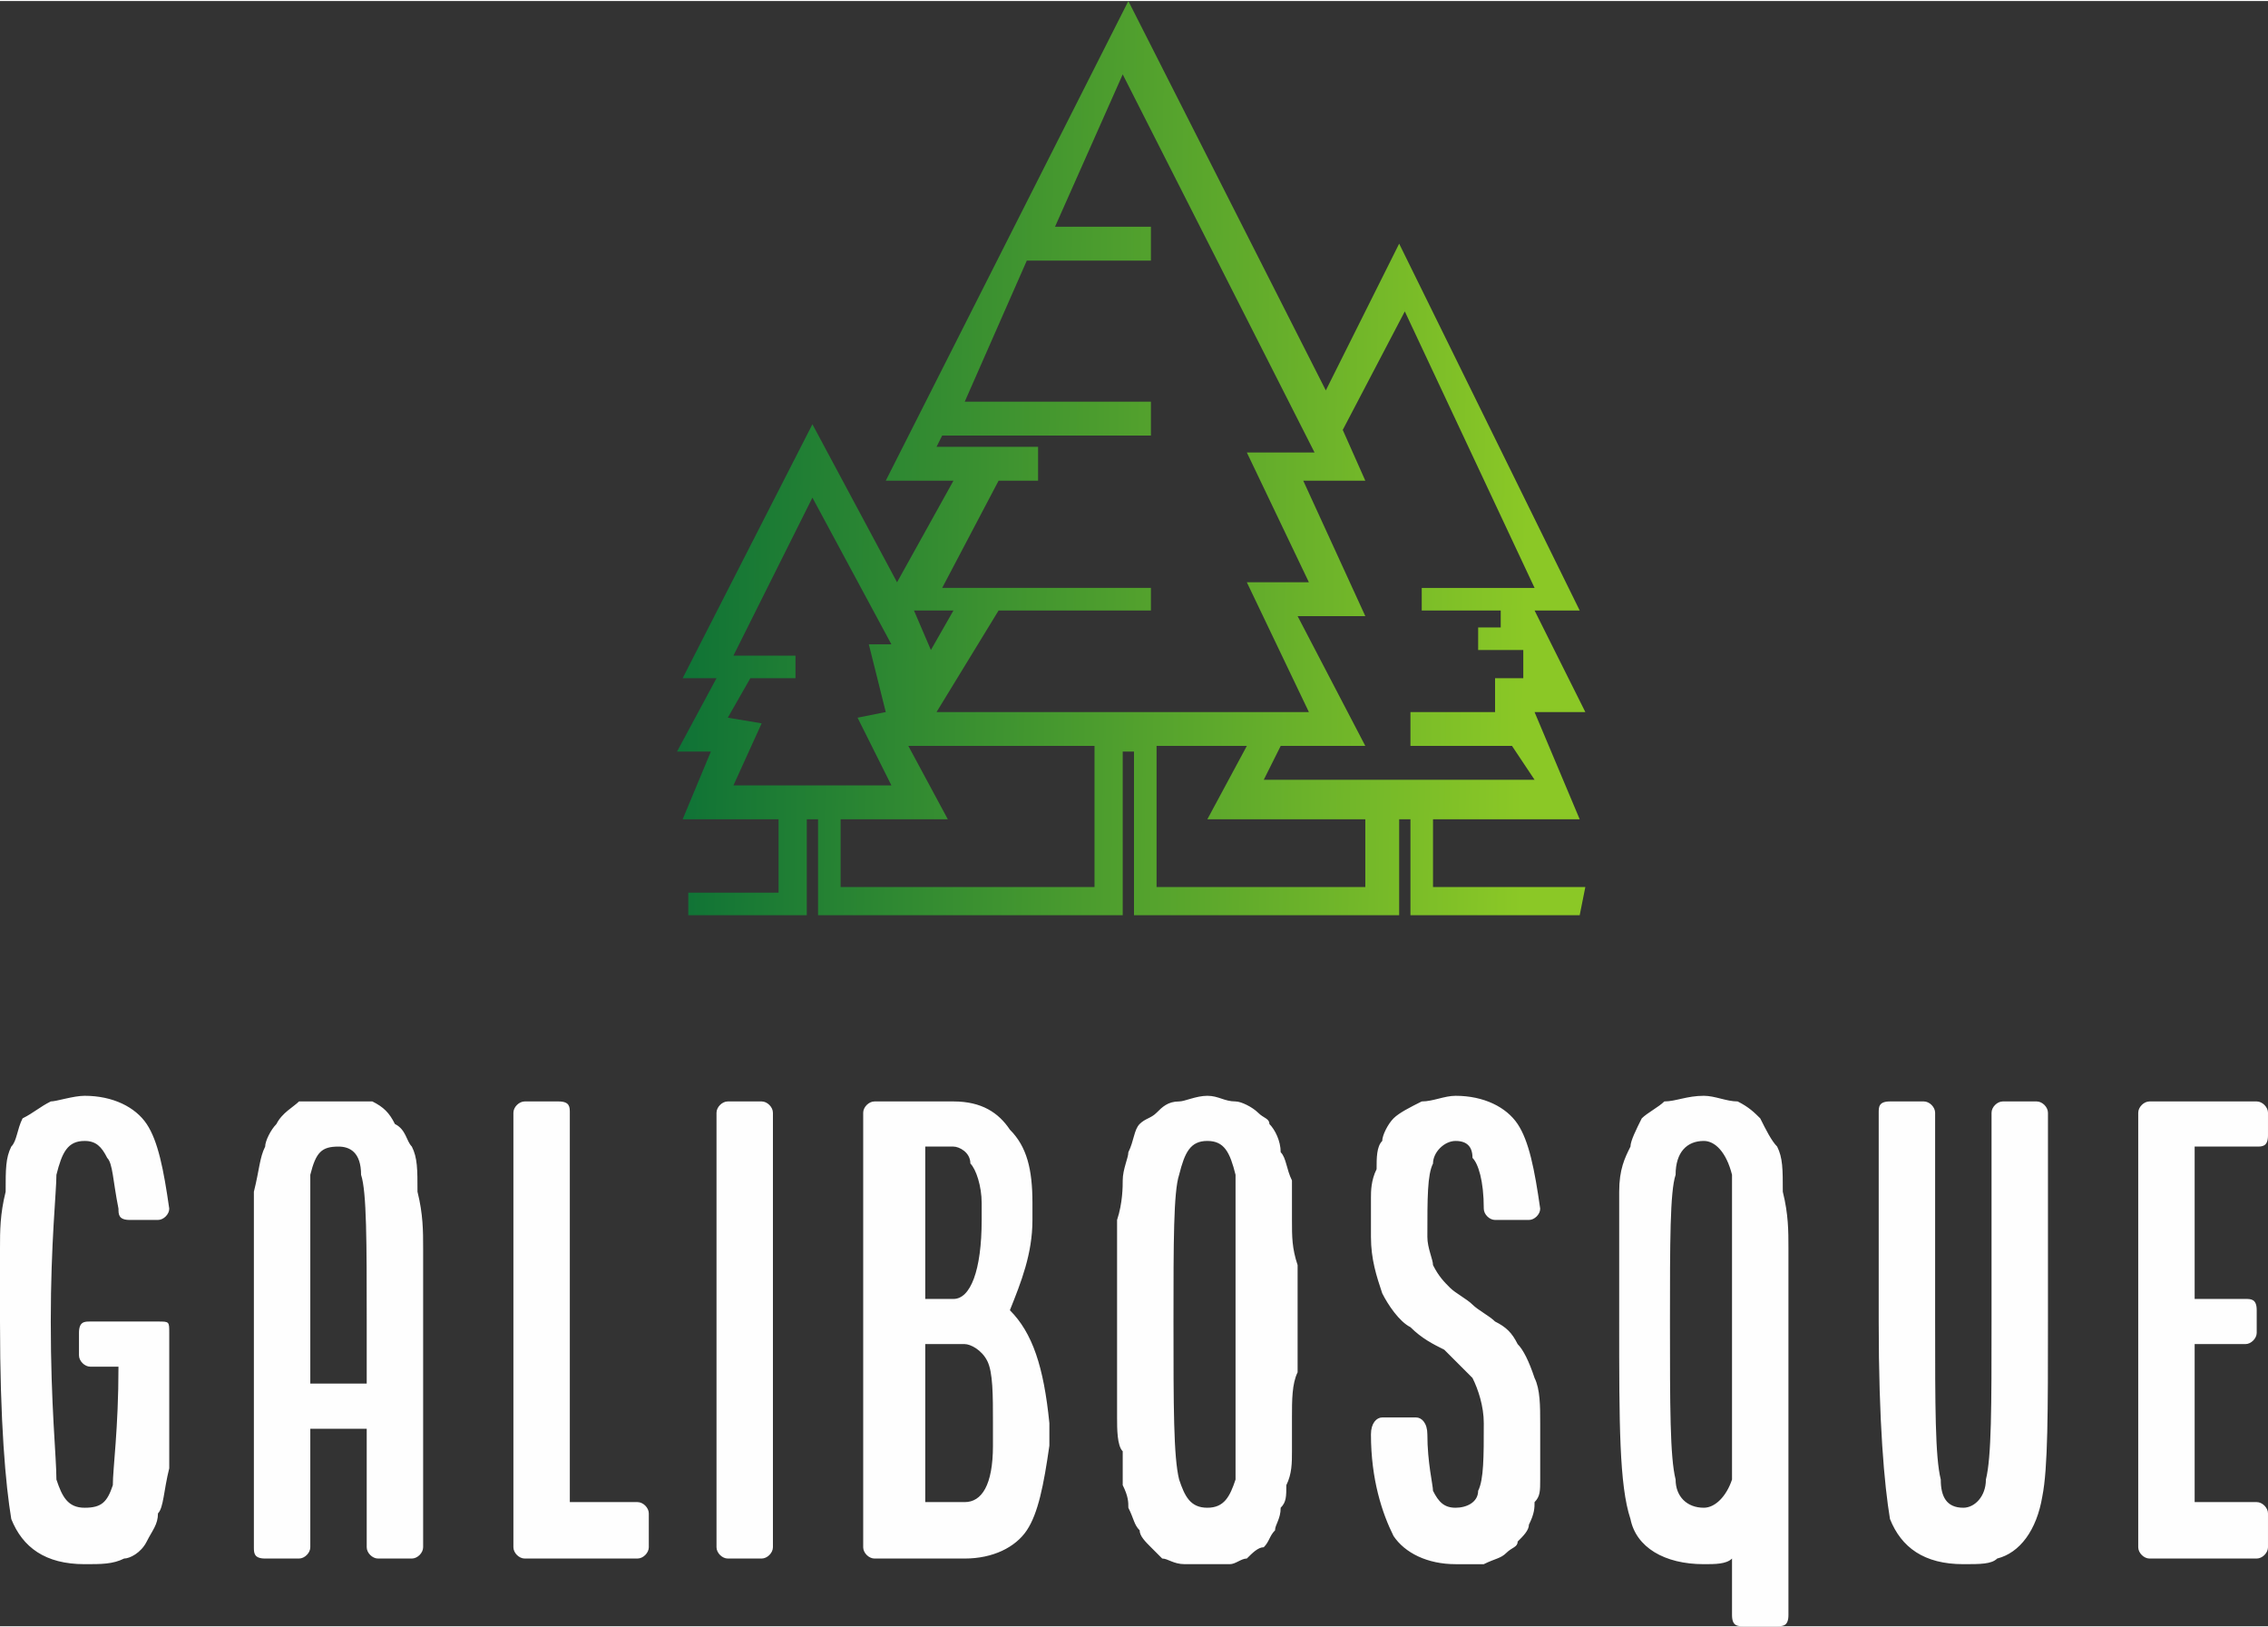 <?xml version="1.0" encoding="UTF-8"?>
<!DOCTYPE svg PUBLIC "-//W3C//DTD SVG 1.1//EN" "http://www.w3.org/Graphics/SVG/1.1/DTD/svg11.dtd">
<!-- Creator: CorelDRAW X8 -->
<svg xmlns="http://www.w3.org/2000/svg" xml:space="preserve" width="612px" height="439px" version="1.1" style="shape-rendering:geometricPrecision; text-rendering:geometricPrecision; image-rendering:optimizeQuality; fill-rule:evenodd; clip-rule:evenodd"
viewBox="0 0 402 288"
 xmlns:xlink="http://www.w3.org/1999/xlink">
 <rect x="0" y="0" width="402" height="288" fill="#333333" stroke="none"/>
 <defs>
  <style type="text/css">
   <![CDATA[
    .fil1 {fill:#FEFEFE;fill-rule:nonzero}
    .fil0 {fill:url(#id0)}
   ]]>
  </style>
  <linearGradient id="id0" gradientUnits="userSpaceOnUse" x1="119.141" y1="136.627" x2="270.092" y2="139.049">
   <stop offset="0" style="stop-opacity:1; stop-color:#0E7236"/>
   <stop offset="1" style="stop-opacity:1; stop-color:#8BC826"/>
  </linearGradient>
 </defs>
 <g id="Capa_x0020_1">
  <path class="fil0" d="M200 0l-43 85 12 0 -10 18 -15 -28 -23 45 6 0 -7 13 6 0 -5 12 17 0 0 13 -16 0 0 4 21 0 0 -17 2 0 0 17 54 0 0 -29 2 0 0 29 47 0 0 -17 2 0 0 17 30 0 1 -5 -27 0 0 -12 26 0 -8 -19 9 0 -9 -18 8 0 -32 -65 -13 26 -35 -69zm-56 88l-14 28 11 0 0 4 -8 0 -4 7 6 1 -5 11 28 0 -6 -12 5 -1 -3 -12 4 0 -14 -26zm50 44l-33 0 7 13 -19 0 0 12 45 0 0 -25zm-7 -92l12 -27 34 67 -12 0 11 23 -11 0 11 23 -66 0 11 -18 27 0 0 -4 -37 0 10 -19 7 0 0 -6 -18 0 1 -2 37 0 0 -6 -33 0 11 -25 22 0 0 -6 -17 0zm62 15l-11 21 4 9 -11 0 11 24 -12 0 12 23 -15 0 -3 6 48 0 -4 -6 -18 0 0 -6 15 0 0 -6 5 0 0 -5 -8 0 0 -4 4 0 0 -3 -14 0 0 -4 20 0 -23 -49zm-44 77l16 0 -7 13 28 0 0 12 -37 0 0 -25zm-36 -24l-7 0 3 7 4 -7z"/>
  <path class="fil1" d="M0 234c0,-6 0,-11 0,-13 0,-3 0,-6 1,-10 0,-4 0,-6 1,-8 1,-1 1,-3 2,-5 2,-1 3,-2 5,-3 1,0 4,-1 6,-1 5,0 9,2 11,5 2,3 3,8 4,15 0,1 -1,2 -2,2l-5 0c-2,0 -2,-1 -2,-2 -1,-5 -1,-8 -2,-9 -1,-2 -2,-3 -4,-3 -3,0 -4,2 -5,6 0,3 -1,12 -1,26 0,15 1,24 1,28 1,3 2,5 5,5 3,0 4,-1 5,-4 0,-3 1,-10 1,-21l-5 0c-1,0 -2,-1 -2,-2l0 -4c0,-2 1,-2 2,-2l12 0c2,0 2,0 2,2l0 2c0,6 0,10 0,13 0,2 0,5 0,9 -1,4 -1,7 -2,8 0,2 -1,3 -2,5 -1,2 -3,3 -4,3 -2,1 -4,1 -7,1 -7,0 -11,-3 -13,-8 -1,-6 -2,-17 -2,-35zm47 42c-2,0 -2,-1 -2,-2l0 -40c0,-6 0,-10 0,-13 0,-3 0,-6 0,-10 1,-4 1,-6 2,-8 0,-1 1,-3 2,-4 1,-2 3,-3 4,-4 2,0 4,0 7,0 2,0 4,0 6,0 2,1 3,2 4,4 2,1 2,3 3,4 1,2 1,4 1,8 1,4 1,7 1,10 0,3 0,7 0,13l0 40c0,1 -1,2 -2,2l-6 0c-1,0 -2,-1 -2,-2l0 -21 -10 0 0 21c0,1 -1,2 -2,2l-6 0zm8 -31l10 0 0 -11c0,-14 0,-23 -1,-26 0,-4 -2,-5 -4,-5 -3,0 -4,1 -5,5 0,3 0,12 0,26l0 11zm38 31c-1,0 -2,-1 -2,-2l0 -77c0,-1 1,-2 2,-2l6 0c2,0 2,1 2,2l0 69 12 0c1,0 2,1 2,2l0 6c0,1 -1,2 -2,2l-20 0zm36 0c-1,0 -2,-1 -2,-2l0 -77c0,-1 1,-2 2,-2l6 0c1,0 2,1 2,2l0 77c0,1 -1,2 -2,2l-6 0zm26 0c-1,0 -2,-1 -2,-2l0 -77c0,-1 1,-2 2,-2l14 0c5,0 8,2 10,5 3,3 4,7 4,13l0 3c0,6 -2,11 -4,16l0 0c4,4 6,10 7,20l0 4c-1,7 -2,12 -4,15 -2,3 -6,5 -11,5l-16 0zm9 -46l5 0c3,0 5,-5 5,-14l0 -3c0,-3 -1,-6 -2,-7 0,-2 -2,-3 -3,-3l-5 0 0 27zm0 36l7 0c3,0 5,-3 5,-10l0 -4c0,-5 0,-9 -1,-11 -1,-2 -3,-3 -4,-3l-7 0 0 28zm34 -32c0,-4 0,-8 0,-10 0,-3 0,-5 0,-8 1,-3 1,-6 1,-7 0,-2 1,-4 1,-5 1,-2 1,-4 2,-5 1,-1 2,-1 3,-2 1,-1 2,-2 4,-2 1,0 3,-1 5,-1 2,0 3,1 5,1 1,0 3,1 4,2 1,1 2,1 2,2 1,1 2,3 2,5 1,1 1,3 2,5 0,1 0,4 0,7 0,3 0,5 1,8 0,2 0,6 0,10 0,3 0,6 0,9 -1,2 -1,5 -1,8 0,2 0,5 0,6 0,2 0,4 -1,6 0,2 0,3 -1,4 0,2 -1,3 -1,4 -1,1 -1,2 -2,3 -1,0 -2,1 -3,2 -1,0 -2,1 -3,1 -1,0 -3,0 -4,0 -2,0 -3,0 -4,0 -2,0 -3,-1 -4,-1 -1,-1 -2,-2 -2,-2 -1,-1 -2,-2 -2,-3 -1,-1 -1,-2 -2,-4 0,-1 0,-2 -1,-4 0,-2 0,-4 0,-6 -1,-1 -1,-4 -1,-6 0,-3 0,-6 0,-8 0,-3 0,-6 0,-9zm10 0c0,15 0,24 1,28 1,3 2,5 5,5 3,0 4,-2 5,-5 0,-4 0,-13 0,-28 0,-14 0,-23 0,-26 -1,-4 -2,-6 -5,-6 -3,0 -4,2 -5,6 -1,3 -1,12 -1,26zm35 20c0,-2 1,-3 2,-3l6 0c1,0 2,1 2,3 0,5 1,9 1,10 1,2 2,3 4,3 2,0 4,-1 4,-3 1,-2 1,-6 1,-12 0,-3 -1,-6 -2,-8 -2,-2 -3,-3 -5,-5 -2,-1 -4,-2 -6,-4 -2,-1 -4,-4 -5,-6 -1,-3 -2,-6 -2,-10 0,-3 0,-5 0,-7 0,-1 0,-3 1,-5 0,-2 0,-4 1,-5 0,-1 1,-3 2,-4 1,-1 3,-2 5,-3 2,0 4,-1 6,-1 5,0 9,2 11,5 2,3 3,8 4,15 0,1 -1,2 -2,2l-6 0c-1,0 -2,-1 -2,-2 0,-5 -1,-8 -2,-9 0,-2 -1,-3 -3,-3 -2,0 -4,2 -4,4 -1,2 -1,6 -1,13 0,2 1,4 1,5 1,2 2,3 3,4 1,1 3,2 4,3 1,1 3,2 4,3 2,1 3,2 4,4 1,1 2,3 3,6 1,2 1,5 1,8 0,2 0,4 0,5 0,1 0,3 0,5 0,2 0,3 -1,4 0,1 0,2 -1,4 0,1 -1,2 -2,3 0,1 -1,1 -2,2 -1,1 -2,1 -4,2 -1,0 -3,0 -5,0 -5,0 -9,-2 -11,-5 -2,-4 -4,-10 -4,-18zm44 -20c0,-6 0,-11 0,-13 0,-3 0,-6 0,-10 0,-4 1,-6 2,-8 0,-1 1,-3 2,-5 1,-1 3,-2 4,-3 2,0 4,-1 7,-1 2,0 4,1 6,1 2,1 3,2 4,3 1,2 2,4 3,5 1,2 1,4 1,8 1,4 1,7 1,10 0,2 0,7 0,13l0 52c0,2 -1,2 -2,2l-6 0c-1,0 -2,0 -2,-2l0 -10c-1,1 -3,1 -5,1 -7,0 -12,-3 -13,-8 -2,-6 -2,-17 -2,-35zm9 0c0,15 0,24 1,28 0,3 2,5 5,5 2,0 4,-2 5,-5 0,-4 0,-13 0,-28 0,-14 0,-23 0,-26 -1,-4 -3,-6 -5,-6 -3,0 -5,2 -5,6 -1,3 -1,12 -1,26zm37 0l0 -37c0,-1 0,-2 2,-2l6 0c1,0 2,1 2,2l0 37c0,15 0,24 1,28 0,3 1,5 4,5 2,0 4,-2 4,-5 1,-4 1,-13 1,-28l0 -37c0,-1 1,-2 2,-2l6 0c1,0 2,1 2,2l0 37c0,16 0,26 -1,31 -1,6 -4,10 -8,11 -1,1 -3,1 -6,1 -7,0 -11,-3 -13,-8 -1,-6 -2,-17 -2,-35zm48 42c-1,0 -2,-1 -2,-2l0 -77c0,-1 1,-2 2,-2l19 0c1,0 2,1 2,2l0 4c0,2 -1,2 -2,2l-11 0 0 27 9 0c1,0 2,0 2,2l0 4c0,1 -1,2 -2,2l-9 0 0 28 11 0c1,0 2,1 2,2l0 6c0,1 -1,2 -2,2l-19 0z"/>
 </g>
</svg>
